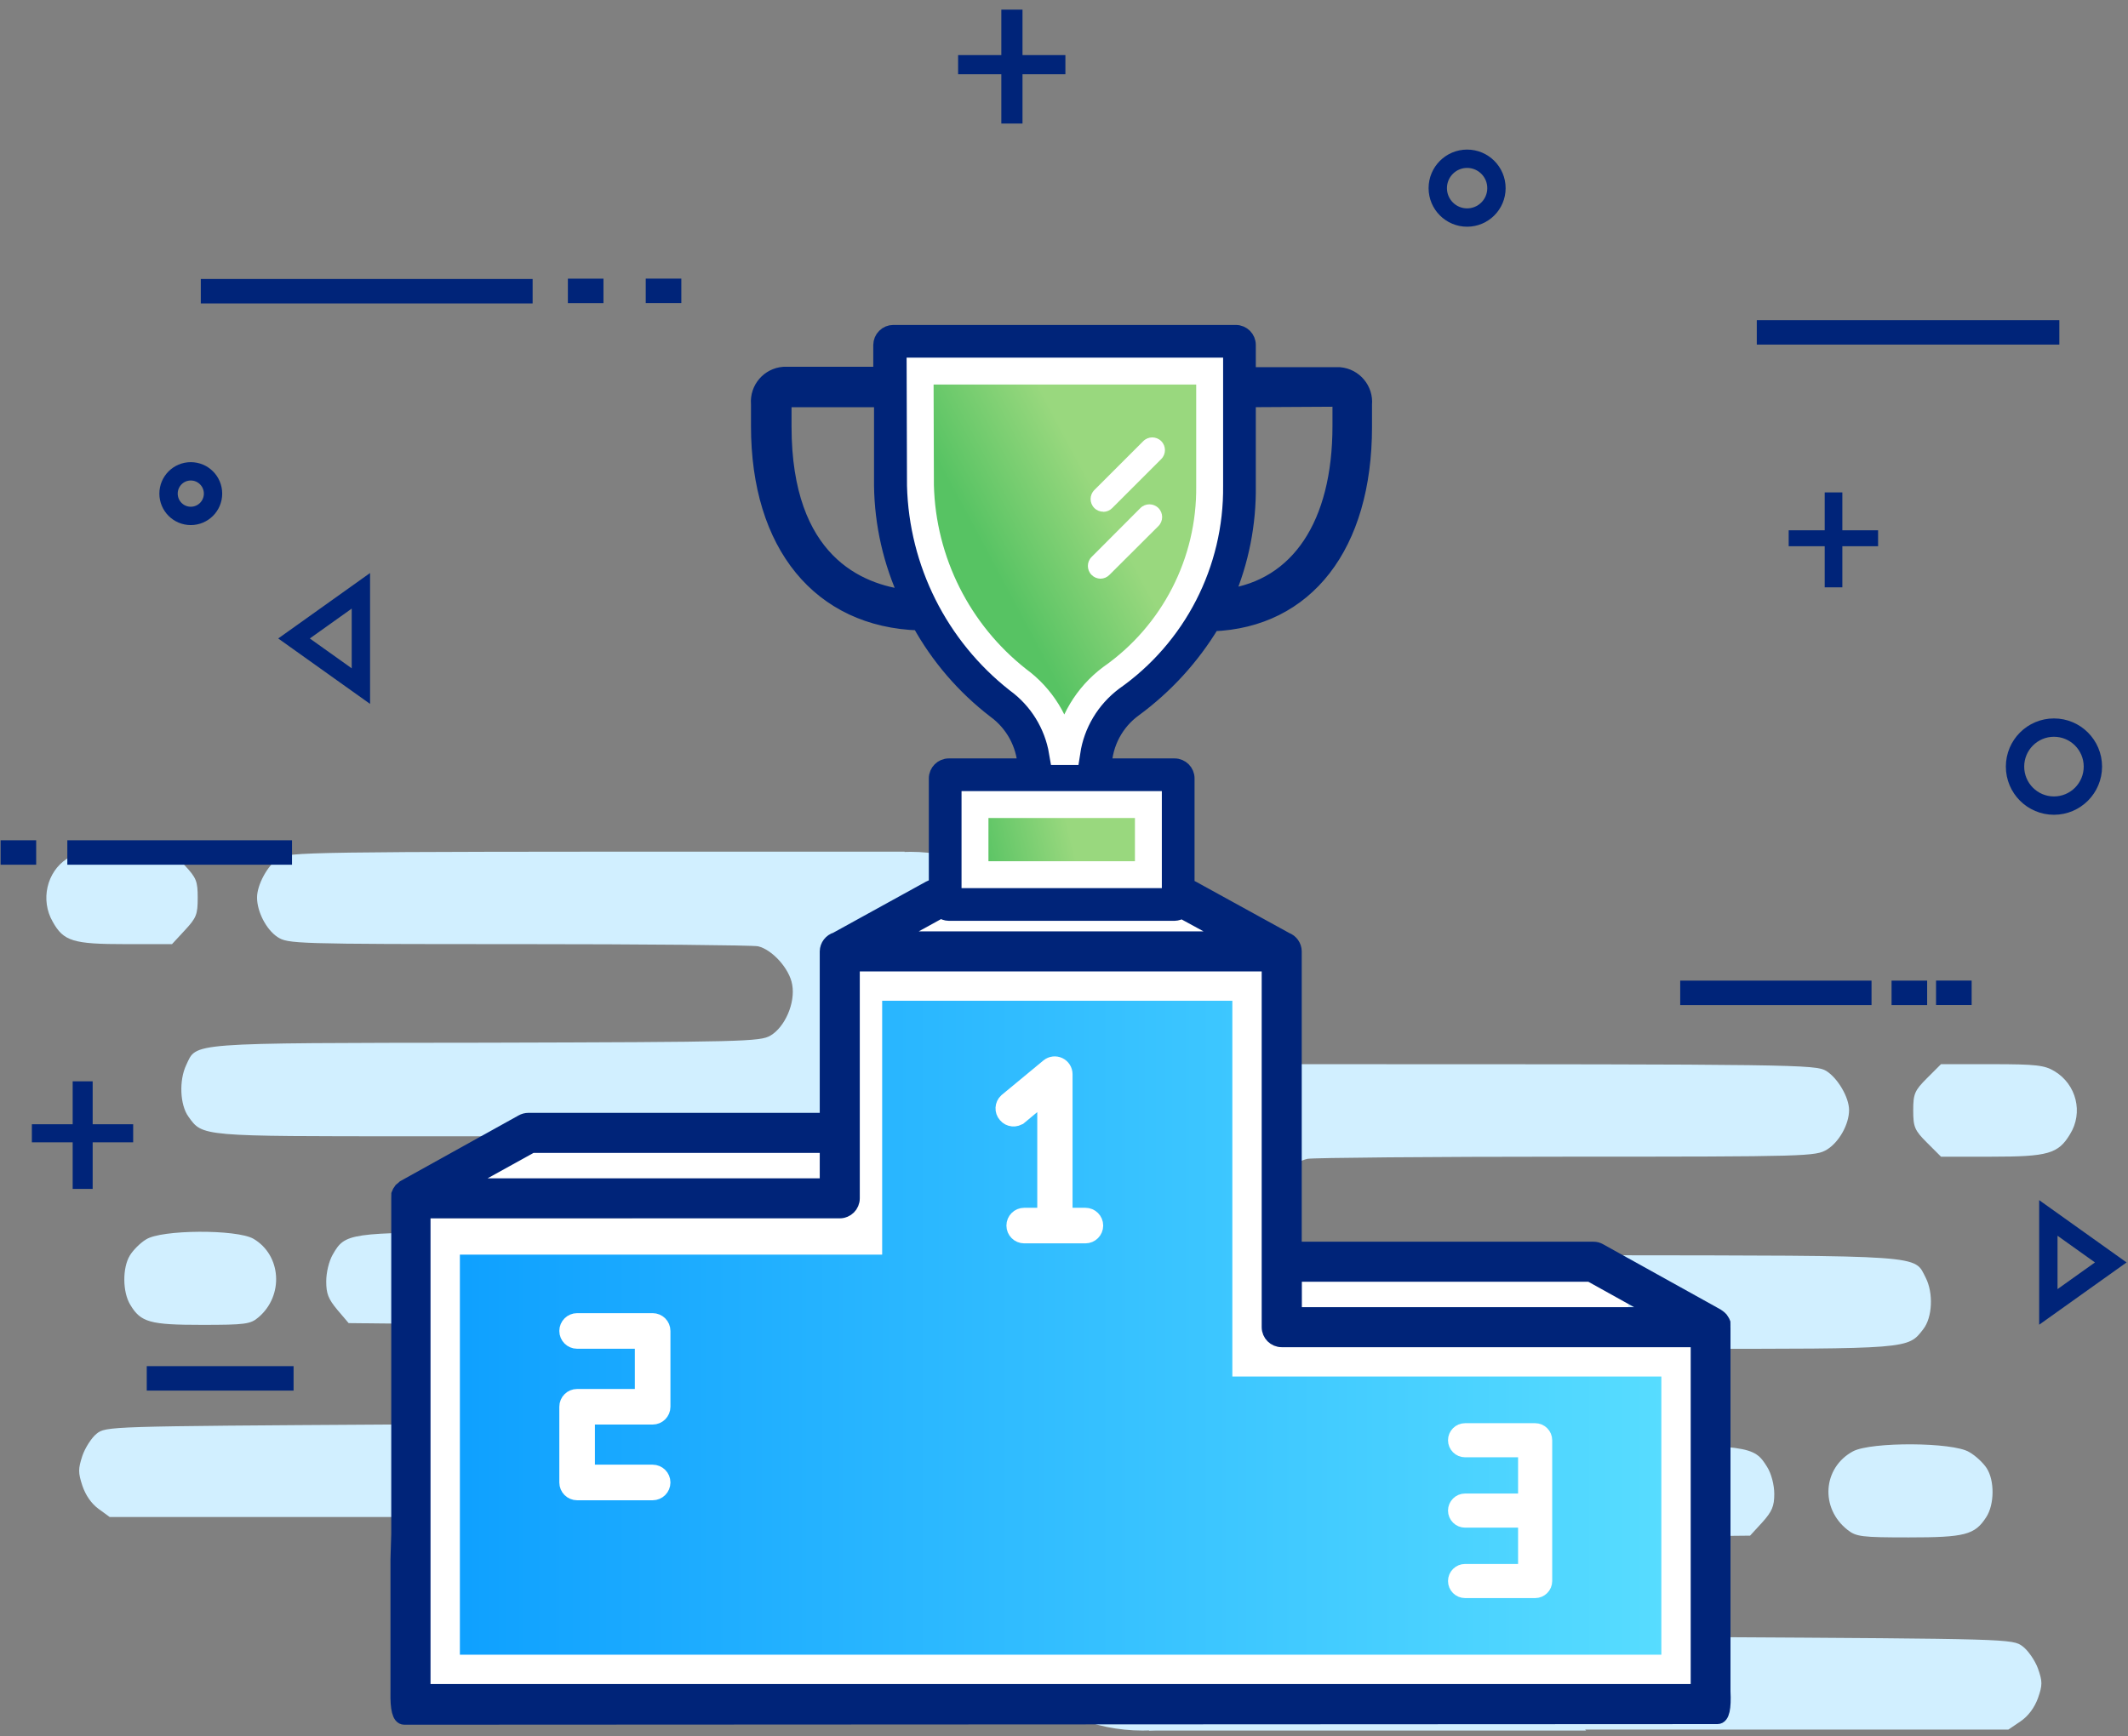 <?xml version="1.0" encoding="UTF-8"?>
<svg width="174px" height="142px" viewBox="0 0 174 142" version="1.1" xmlns="http://www.w3.org/2000/svg" xmlns:xlink="http://www.w3.org/1999/xlink">
    <rect x="0" y="0" width="174" height="142" fill="#808080" stroke="none"/>
    <!-- Generator: Sketch 55.2 (78181) - https://sketchapp.com -->
    <title>3</title>
    <desc>Created with Sketch.</desc>
    <defs>
        <linearGradient x1="100%" y1="50%" x2="-7.522%" y2="50%" id="linearGradient-1">
            <stop stop-color="#58DDFF" offset="0%"></stop>
            <stop stop-color="#089BFF" offset="100%"></stop>
        </linearGradient>
        <linearGradient x1="19.828%" y1="43.938%" x2="53.08%" y2="20.714%" id="linearGradient-2">
            <stop stop-color="#57C363" offset="0%"></stop>
            <stop stop-color="#99D87E" offset="100%"></stop>
        </linearGradient>
        <linearGradient x1="0%" y1="48.577%" x2="55.103%" y2="43.126%" id="linearGradient-3">
            <stop stop-color="#57C363" offset="0%"></stop>
            <stop stop-color="#99D87E" offset="100%"></stop>
        </linearGradient>
    </defs>
    <g id="Page-1" stroke="none" stroke-width="1" fill="none" fill-rule="evenodd">
        <g id="Artboard" transform="translate(-875, -113)">
            <g id="3" transform="translate(876, 112)">
                <g id="Group-6-Copy">
                    <g id="למתאמנים-בחדר-כושר:--copy-4">
                        <g id="Group-23" transform="translate(0.048, 0.984)">
                            <g id="קשקוש-תכלת" transform="translate(2.729, 68.639)" fill="#D1EFFF">
                                <g id="0d4d1e958d196e7d61fd065e7f1f8b85">
                                    <g id="Group" transform="translate(45.931, 28.193) scale(-1, 1) rotate(-180) translate(-45.931, -28.193) translate(0, 0.854)">
                                        <path d="M1.692,53.92 C0.049,52.843 -0.491,50.544 0.533,48.769 C1.422,47.168 2.203,46.936 6.488,46.936 L10.287,46.936 L11.338,48.071 C12.281,49.089 12.389,49.352 12.389,50.719 C12.389,52.086 12.281,52.349 11.338,53.367 L10.287,54.502 L6.435,54.502 C3.066,54.502 2.447,54.415 1.692,53.92 Z" id="Shape" fill-rule="nonzero"></path>
                                        <path d="M62.823,51.951 L62.823,2.535 C65.032,0.94 67.744,5.38624698e-16 70.676,0 C78.091,-1.36210759e-15 84.102,6.011 84.102,13.426 L84.102,41.06 C84.102,48.475 78.091,54.486 70.676,54.486 C67.744,54.486 65.032,53.546 62.823,51.951 Z M57.25,41.06 L57.25,13.426 L57.25,41.06 Z" id="Combined-Shape"></path>
                                        <path d="M37.131,2.27373675e-13 L70.187,2.27373675e-13 L70.187,54.497 C66.446,54.499 62.139,54.5 57.174,54.5 C21.093,54.502 19.773,54.473 18.965,53.949 C18.104,53.367 17.241,51.796 17.241,50.748 C17.241,49.584 17.996,48.129 18.911,47.519 C19.773,46.965 20.231,46.937 38.554,46.937 C48.874,46.937 57.713,46.85 58.197,46.762 C59.356,46.5 60.784,44.929 60.999,43.618 C61.269,42.134 60.407,40.155 59.221,39.457 C58.385,38.961 56.958,38.932 35.94,38.875 C11.257,38.846 12.335,38.904 11.447,37.042 C10.854,35.79 10.934,33.783 11.635,32.822 C12.794,31.192 12.631,31.221 30.093,31.221 C45.182,31.221 46.259,31.192 47.122,30.696 C49.656,29.212 49.575,25.167 46.96,23.799 C46.259,23.42 44.535,23.362 35.994,23.362 C24.757,23.362 24.434,23.304 23.437,21.558 C23.115,21.006 22.898,20.075 22.898,19.346 C22.898,18.357 23.061,17.921 23.814,17.018 L24.73,15.941 L38.041,15.795 C50.707,15.649 51.38,15.62 52.242,15.068 C54.64,13.554 54.694,9.976 52.35,8.316 C51.676,7.821 49.979,7.792 28.26,7.647 C5.06,7.501 4.87,7.501 4.117,6.89 C3.713,6.571 3.174,5.726 2.958,5.086 C2.608,4.01 2.608,3.719 2.958,2.641 C3.227,1.855 3.686,1.186 4.278,0.749 L5.194,0.08 L21.2,0.08 L37.206,0.08 L37.131,2.25930386e-13 Z" id="Combined-Shape" fill-rule="nonzero"></path>
                                        <path d="M8.16,22.781 C7.674,22.49 7.082,21.878 6.84,21.47 C6.22,20.452 6.247,18.473 6.867,17.455 C7.728,16 8.483,15.797 12.741,15.797 C16.271,15.797 16.702,15.855 17.349,16.407 C19.451,18.182 19.236,21.501 16.945,22.839 C15.569,23.625 9.399,23.596 8.16,22.781 Z" id="Shape" fill-rule="nonzero"></path>
                                    </g>
                                </g>
                                <g id="0d4d1e958d196e7d61fd065e7f1f8b85" transform="translate(116.055, 45.383) scale(-1, 1) translate(-116.055, -45.383) translate(66.055, 17.383)">
                                    <g id="Group">
                                        <g transform="translate(50, 28.033) scale(-1, 1) rotate(-180) translate(-50, -28.033) translate(0, 0.533)">
                                            <path d="M1.829,53.92 C0.053,52.843 -0.531,50.544 0.576,48.769 C1.537,47.168 2.382,46.936 7.014,46.936 L11.122,46.936 L12.258,48.071 C13.277,49.089 13.394,49.352 13.394,50.719 C13.394,52.086 13.277,52.349 12.258,53.367 L11.122,54.502 L6.957,54.502 C3.315,54.502 2.645,54.415 1.829,53.92 Z" id="Shape" fill-rule="nonzero"></path>
                                            <path d="M67.917,51.746 L67.917,2.74 C70.305,1.016 73.237,5.82296971e-16 76.407,0 C84.423,-1.47254875e-15 90.922,6.498 90.922,14.515 L90.922,39.972 C90.922,47.988 84.423,54.486 76.407,54.486 C73.237,54.486 70.305,53.47 67.917,51.746 Z M61.892,39.972 L61.892,14.515 L61.892,39.972 Z" id="Combined-Shape"></path>
                                            <path d="M40.142,2.27373675e-13 L75.878,2.27373675e-13 L75.878,54.497 C71.833,54.499 67.177,54.5 61.81,54.5 C22.803,54.502 21.376,54.473 20.503,53.949 C19.572,53.367 18.639,51.796 18.639,50.748 C18.639,49.584 19.455,48.129 20.445,47.519 C21.376,46.965 21.872,46.937 41.68,46.937 C52.837,46.937 62.392,46.85 62.916,46.762 C64.169,46.5 65.713,44.929 65.945,43.618 C66.236,42.134 65.305,40.155 64.023,39.457 C63.119,38.961 61.576,38.932 38.854,38.875 C12.17,38.846 13.335,38.904 12.375,37.042 C11.734,35.79 11.82,33.783 12.578,32.822 C13.831,31.192 13.656,31.221 32.533,31.221 C48.845,31.221 50.01,31.192 50.943,30.696 C53.682,29.212 53.594,25.167 50.768,23.799 C50.01,23.42 48.146,23.362 38.912,23.362 C26.764,23.362 26.415,23.304 25.337,21.558 C24.989,21.006 24.755,20.075 24.755,19.346 C24.755,18.357 24.931,17.921 25.745,17.018 L26.735,15.941 L41.126,15.795 C54.818,15.649 55.546,15.62 56.478,15.068 C59.07,13.554 59.129,9.976 56.595,8.316 C55.866,7.821 54.031,7.792 30.551,7.647 C5.47,7.501 5.265,7.501 4.451,6.89 C4.014,6.571 3.432,5.726 3.198,5.086 C2.819,4.01 2.819,3.719 3.198,2.641 C3.489,1.855 3.985,1.186 4.625,0.749 L5.615,0.08 L22.919,0.08 L40.222,0.08 L40.142,2.29816166e-13 Z" id="Combined-Shape" fill-rule="nonzero"></path>
                                            <path d="M8.821,22.781 C8.297,22.49 7.656,21.878 7.394,21.47 C6.725,20.452 6.754,18.473 7.424,17.455 C8.355,16 9.171,15.797 13.774,15.797 C17.59,15.797 18.057,15.855 18.756,16.407 C21.028,18.182 20.795,21.501 18.318,22.839 C16.831,23.625 10.161,23.596 8.821,22.781 Z" id="Shape" fill-rule="nonzero"></path>
                                        </g>
                                    </g>
                                </g>
                            </g>
                            <polygon id="Path-8" fill="#FFFFFF" points="37.718 97.254 41.503 92.854 68.084 92.854 68.084 97.254"></polygon>
                            <polygon id="Path-8-Copy" fill="#FFFFFF" points="101.718 107.254 105.503 102.854 132.084 102.854 132.084 107.254"></polygon>
                            <polygon id="Path-8-Copy-2" fill="#FFFFFF" points="69.952 77.415 73.738 73.016 95.671 73.016 100.319 77.415"></polygon>
                            <path d="M35.055,136.851 L136.296,136.851 L136.296,111.099 L101.217,111.099 L101.217,80.366 L69.584,80.366 L69.584,101.13 L35.055,101.13 L35.055,136.851 Z" id="Path-7" stroke="#FFFFFF" stroke-width="3" fill="url(#linearGradient-1)"></path>
                            <g id="podium-(2)" transform="translate(30.952, 27.016)" fill-rule="nonzero">
                                <path d="M93.524,90 L87.795,90 C87.356,90 87,90.356 87,90.795 C87,91.233 87.356,91.589 87.795,91.589 L92.729,91.589 L92.729,95.753 L87.795,95.753 C87.356,95.753 87,96.109 87,96.548 C87,96.987 87.356,97.343 87.795,97.343 L92.729,97.343 L92.729,101.514 L87.795,101.514 C87.356,101.514 87,101.87 87,102.309 C87,102.748 87.356,103.104 87.795,103.104 L93.524,103.104 C93.963,103.104 94.319,102.748 94.319,102.309 L94.319,90.795 C94.319,90.356 93.963,90 93.524,90 Z" id="Path" stroke="#FFFFFF" stroke-width="1.2" fill="#FFFFFF"></path>
                                <path d="M21.364,88.911 C21.837,88.911 22.22,88.528 22.22,88.056 L22.22,81.855 C22.22,81.383 21.837,81 21.364,81 L15.189,81 C14.717,81 14.334,81.383 14.334,81.855 C14.334,82.328 14.717,82.711 15.189,82.711 L20.509,82.711 L20.509,87.201 L15.189,87.201 C14.717,87.201 14.334,87.584 14.334,88.056 L14.334,94.248 C14.334,94.721 14.717,95.104 15.189,95.104 L21.364,95.104 C21.837,95.104 22.22,94.721 22.22,94.248 C22.22,93.776 21.837,93.393 21.364,93.393 L16.044,93.393 L16.044,88.911 L21.364,88.911 Z" id="Path" stroke="#FFFFFF" stroke-width="1.2" fill="#FFFFFF"></path>
                                <path d="M56.75,72.382 L55.099,72.382 L55.099,60.854 C55.098,60.525 54.909,60.226 54.612,60.084 C54.311,59.94 53.954,59.983 53.697,60.196 L50.276,63.026 C49.933,63.342 49.906,63.875 50.216,64.223 C50.518,64.587 51.057,64.637 51.42,64.336 C51.421,64.336 51.421,64.335 51.422,64.335 L53.414,62.676 L53.414,72.382 L51.747,72.382 C51.275,72.382 50.892,72.765 50.892,73.237 C50.892,73.709 51.275,74.092 51.747,74.092 L56.75,74.092 C57.222,74.092 57.605,73.709 57.605,73.237 C57.605,72.765 57.222,72.382 56.75,72.382 Z" id="Path" stroke="#FFFFFF" stroke-width="1.2" fill="#FFFFFF"></path>
                                <path d="M108.897,111.335 L108.897,100.496 L108.897,98.422 L108.897,81.546 C108.902,81.505 108.902,81.463 108.897,81.422 C108.902,81.349 108.902,81.277 108.897,81.204 C108.874,81.141 108.843,81.082 108.804,81.028 L108.7,80.872 C108.65,80.818 108.594,80.77 108.534,80.727 C108.534,80.727 108.472,80.665 108.43,80.644 L98.795,75.292 C98.644,75.202 98.472,75.155 98.297,75.157 L73.839,75.157 L73.839,50.813 C73.835,50.381 73.562,49.996 73.155,49.849 L65.5,45.638 C65.37,45.562 65.224,45.519 65.075,45.513 L65.075,36.666 C65.075,36.093 64.61,35.629 64.037,35.629 L58.302,35.629 C58.372,33.803 59.274,32.111 60.749,31.034 C63.321,29.146 65.493,26.766 67.139,24.032 C74.824,23.752 79.585,17.643 79.585,7.924 L79.585,6.078 C79.698,4.84 78.785,3.745 77.547,3.633 C77.535,3.632 77.523,3.631 77.511,3.63 L70.084,3.63 L70.084,1.214 C70.084,0.641 69.62,0.176 69.047,0.176 L41.042,0.176 C40.77,0.176 40.509,0.285 40.316,0.477 C40.118,0.671 40.006,0.936 40.005,1.214 L40.005,3.599 L32.081,3.599 C30.841,3.691 29.911,4.771 30.003,6.011 C30.004,6.023 30.005,6.035 30.006,6.047 L30.006,7.852 C30.006,17.602 35.037,23.711 43.168,23.96 C44.71,26.751 46.811,29.195 49.34,31.137 C50.79,32.192 51.695,33.839 51.809,35.629 L45.585,35.629 C45.012,35.629 44.548,36.093 44.548,36.666 L44.548,45.524 C44.357,45.505 44.166,45.545 43.998,45.638 L36.375,49.838 C35.939,49.965 35.637,50.36 35.628,50.813 L35.628,64.619 L11.201,64.619 C11.023,64.619 10.848,64.666 10.693,64.754 L1.057,70.106 C1.057,70.106 0.995,70.168 0.964,70.189 L0.788,70.334 C0.749,70.383 0.715,70.435 0.684,70.49 L0.591,70.707 C0.586,70.78 0.586,70.853 0.591,70.925 C0.591,70.925 0.591,71.008 0.591,71.05 L0.591,98.463 L0.528,100.538 L0.528,104.936 L0.528,107.01 L0.528,111.387 C0.499,112.77 0.675,113.462 1.057,113.462 L108.43,113.41 C108.812,113.41 108.968,112.718 108.897,111.335 Z M73.849,77.231 L98.027,77.231 L103.929,80.509 L73.849,80.509 L73.849,77.231 Z M70.084,12.747 L70.084,5.705 L77.469,5.663 C77.525,5.78 77.553,5.907 77.552,6.037 L77.552,7.841 C77.552,15.911 74.119,20.983 68.3,21.771 C69.516,18.92 70.123,15.847 70.084,12.747 Z M32.122,7.883 L32.122,6.078 C32.123,5.949 32.151,5.822 32.205,5.705 L40.067,5.705 L40.067,12.747 C40.112,15.892 40.819,18.991 42.142,21.844 C38.242,21.387 32.122,18.909 32.122,7.883 Z M44.952,47.484 C45.132,47.628 45.355,47.709 45.585,47.712 L64.037,47.712 C64.246,47.706 64.449,47.638 64.618,47.515 L68.767,49.776 L40.783,49.776 L44.952,47.484 Z M11.471,66.693 L35.628,66.693 L35.628,69.971 L5.548,69.971 L11.471,66.693 Z M106.843,111.335 L2.603,111.335 L2.603,72.045 L36.665,72.045 C37.238,72.045 37.702,71.581 37.702,71.008 L37.702,51.851 L71.765,51.851 L71.765,81.546 C71.765,82.119 72.229,82.584 72.802,82.584 L106.843,82.584 L106.843,111.335 Z" id="Shape" stroke="#002479" stroke-width="1.2" fill="#002479"></path>
                                <path d="M51.228,28.59 C53.171,30.007 54.468,32.121 54.866,34.466 L55.237,34.466 C55.598,32.087 56.881,29.923 58.853,28.442 C63.964,24.866 66.979,18.997 66.91,12.747 L66.91,3.351 L43.234,3.351 L43.262,12.709 C43.423,18.924 46.343,24.745 51.228,28.59 Z" id="Path" stroke="#FFFFFF" stroke-width="2.2" fill="url(#linearGradient-2)"></path>
                                <path d="M47.722,38.803 L47.722,44.538 L61.9,44.538 L61.9,38.803 L47.722,38.803 Z" id="Path" stroke="#FFFFFF" stroke-width="2.2" fill="url(#linearGradient-3)"></path>
                                <path d="M62.72,14.552 C62.313,14.146 61.654,14.146 61.247,14.552 L57.254,18.556 C56.852,18.96 56.852,19.614 57.254,20.018 C57.448,20.216 57.713,20.328 57.99,20.33 C58.264,20.326 58.525,20.214 58.716,20.018 L62.72,16.025 C63.127,15.618 63.127,14.959 62.72,14.552 Z" id="Path" fill="#FFFFFF"></path>
                                <path d="M62.954,9.082 C62.952,9.08 62.95,9.077 62.948,9.076 C62.544,8.674 61.89,8.674 61.486,9.076 L57.482,13.079 C57.075,13.483 57.073,14.139 57.476,14.546 C57.672,14.744 57.94,14.855 58.219,14.853 L58.219,14.863 C58.492,14.859 58.753,14.748 58.945,14.552 L62.948,10.549 C63.355,10.145 63.358,9.488 62.954,9.082 Z" id="Path" fill="#FFFFFF"></path>
                            </g>
                            <g id="Group-14">
                                <polygon id="+" fill="#002479" points="82.559 4.522 86.066 4.522 86.066 6.086 82.559 6.086 82.559 10.12 80.828 10.12 80.828 6.086 77.294 6.086 77.294 4.522 80.828 4.522 80.828 0.804 82.559 0.804"></polygon>
                                <polygon id="+" fill="#002479" points="149.595 43.387 152.518 43.387 152.518 44.691 149.595 44.691 149.595 48.053 148.152 48.053 148.152 44.691 145.208 44.691 145.208 43.387 148.152 43.387 148.152 40.289 149.595 40.289"></polygon>
                                <polygon id="+" fill="#002479" points="6.529 91.966 9.841 91.966 9.841 93.444 6.529 93.444 6.529 97.254 4.894 97.254 4.894 93.444 1.557 93.444 1.557 91.966 4.894 91.966 4.894 88.455 6.529 88.455"></polygon>
                                <path d="M16.371,23.833 L41.503,23.833" id="Line-2" stroke="#002479" stroke-width="2" stroke-linecap="square" fill-rule="nonzero"></path>
                                <path d="M5.457,69.74 L21.829,69.74" id="Line-2" stroke="#002479" stroke-width="2" stroke-linecap="square" fill-rule="nonzero"></path>
                                <path d="M143.6,27.199 L166.338,27.199" id="Line-2" stroke="#002479" stroke-width="2" stroke-linecap="square" fill-rule="nonzero"></path>
                                <path d="M137.338,81.22 L150.981,81.22" id="Line-2" stroke="#002479" stroke-width="2" stroke-linecap="square" fill-rule="nonzero"></path>
                                <path d="M11.952,112.75 L21.957,112.75" id="Line-2" stroke="#002479" stroke-width="2" stroke-linecap="square" fill-rule="nonzero"></path>
                                <ellipse id="Oval-3" stroke="#002479" stroke-width="1.5" fill-rule="nonzero" cx="14.552" cy="40.388" rx="1.819" ry="1.823"></ellipse>
                                <ellipse id="Oval-3" stroke="#002479" stroke-width="1.5" fill-rule="nonzero" cx="118.913" cy="15.404" rx="2.399" ry="2.404"></ellipse>
                                <ellipse id="Oval-3" stroke="#002479" stroke-width="1.5" fill-rule="nonzero" cx="166.898" cy="62.715" rx="3.183" ry="3.19"></ellipse>
                                <path d="M46.386,23.807 L47.295,23.807" id="Line-2" stroke="#002479" stroke-width="2" stroke-linecap="square" fill-rule="nonzero"></path>
                                <path d="M0,69.74 L0.91,69.74" id="Line-2" stroke="#002479" stroke-width="2" stroke-linecap="square" fill-rule="nonzero"></path>
                                <path d="M52.752,23.803 L53.662,23.803" id="Line-2" stroke="#002479" stroke-width="2" stroke-linecap="square" fill-rule="nonzero"></path>
                                <path d="M154.619,81.22 L155.529,81.22" id="Line-2" stroke="#002479" stroke-width="2" stroke-linecap="square" fill-rule="nonzero"></path>
                                <path d="M158.257,81.215 L159.167,81.215" id="Line-2" stroke="#002479" stroke-width="2" stroke-linecap="square" fill-rule="nonzero"></path>
                                <polygon id="Path-2" stroke="#002479" stroke-width="1.5" fill-rule="nonzero" transform="translate(25.727, 52.235) rotate(-270) translate(-25.727, -52.235) " points="21.829 49.501 25.727 54.969 29.624 49.501"></polygon>
                                <polygon id="Path-2" stroke="#002479" stroke-width="1.5" fill-rule="nonzero" transform="translate(168.99, 103.268) scale(-1, 1) rotate(-270) translate(-168.99, -103.268) " points="165.351 100.717 168.99 105.82 172.628 100.717"></polygon>
                            </g>
                        </g>
                    </g>
                </g>
            </g>
        </g>
    </g>
</svg>